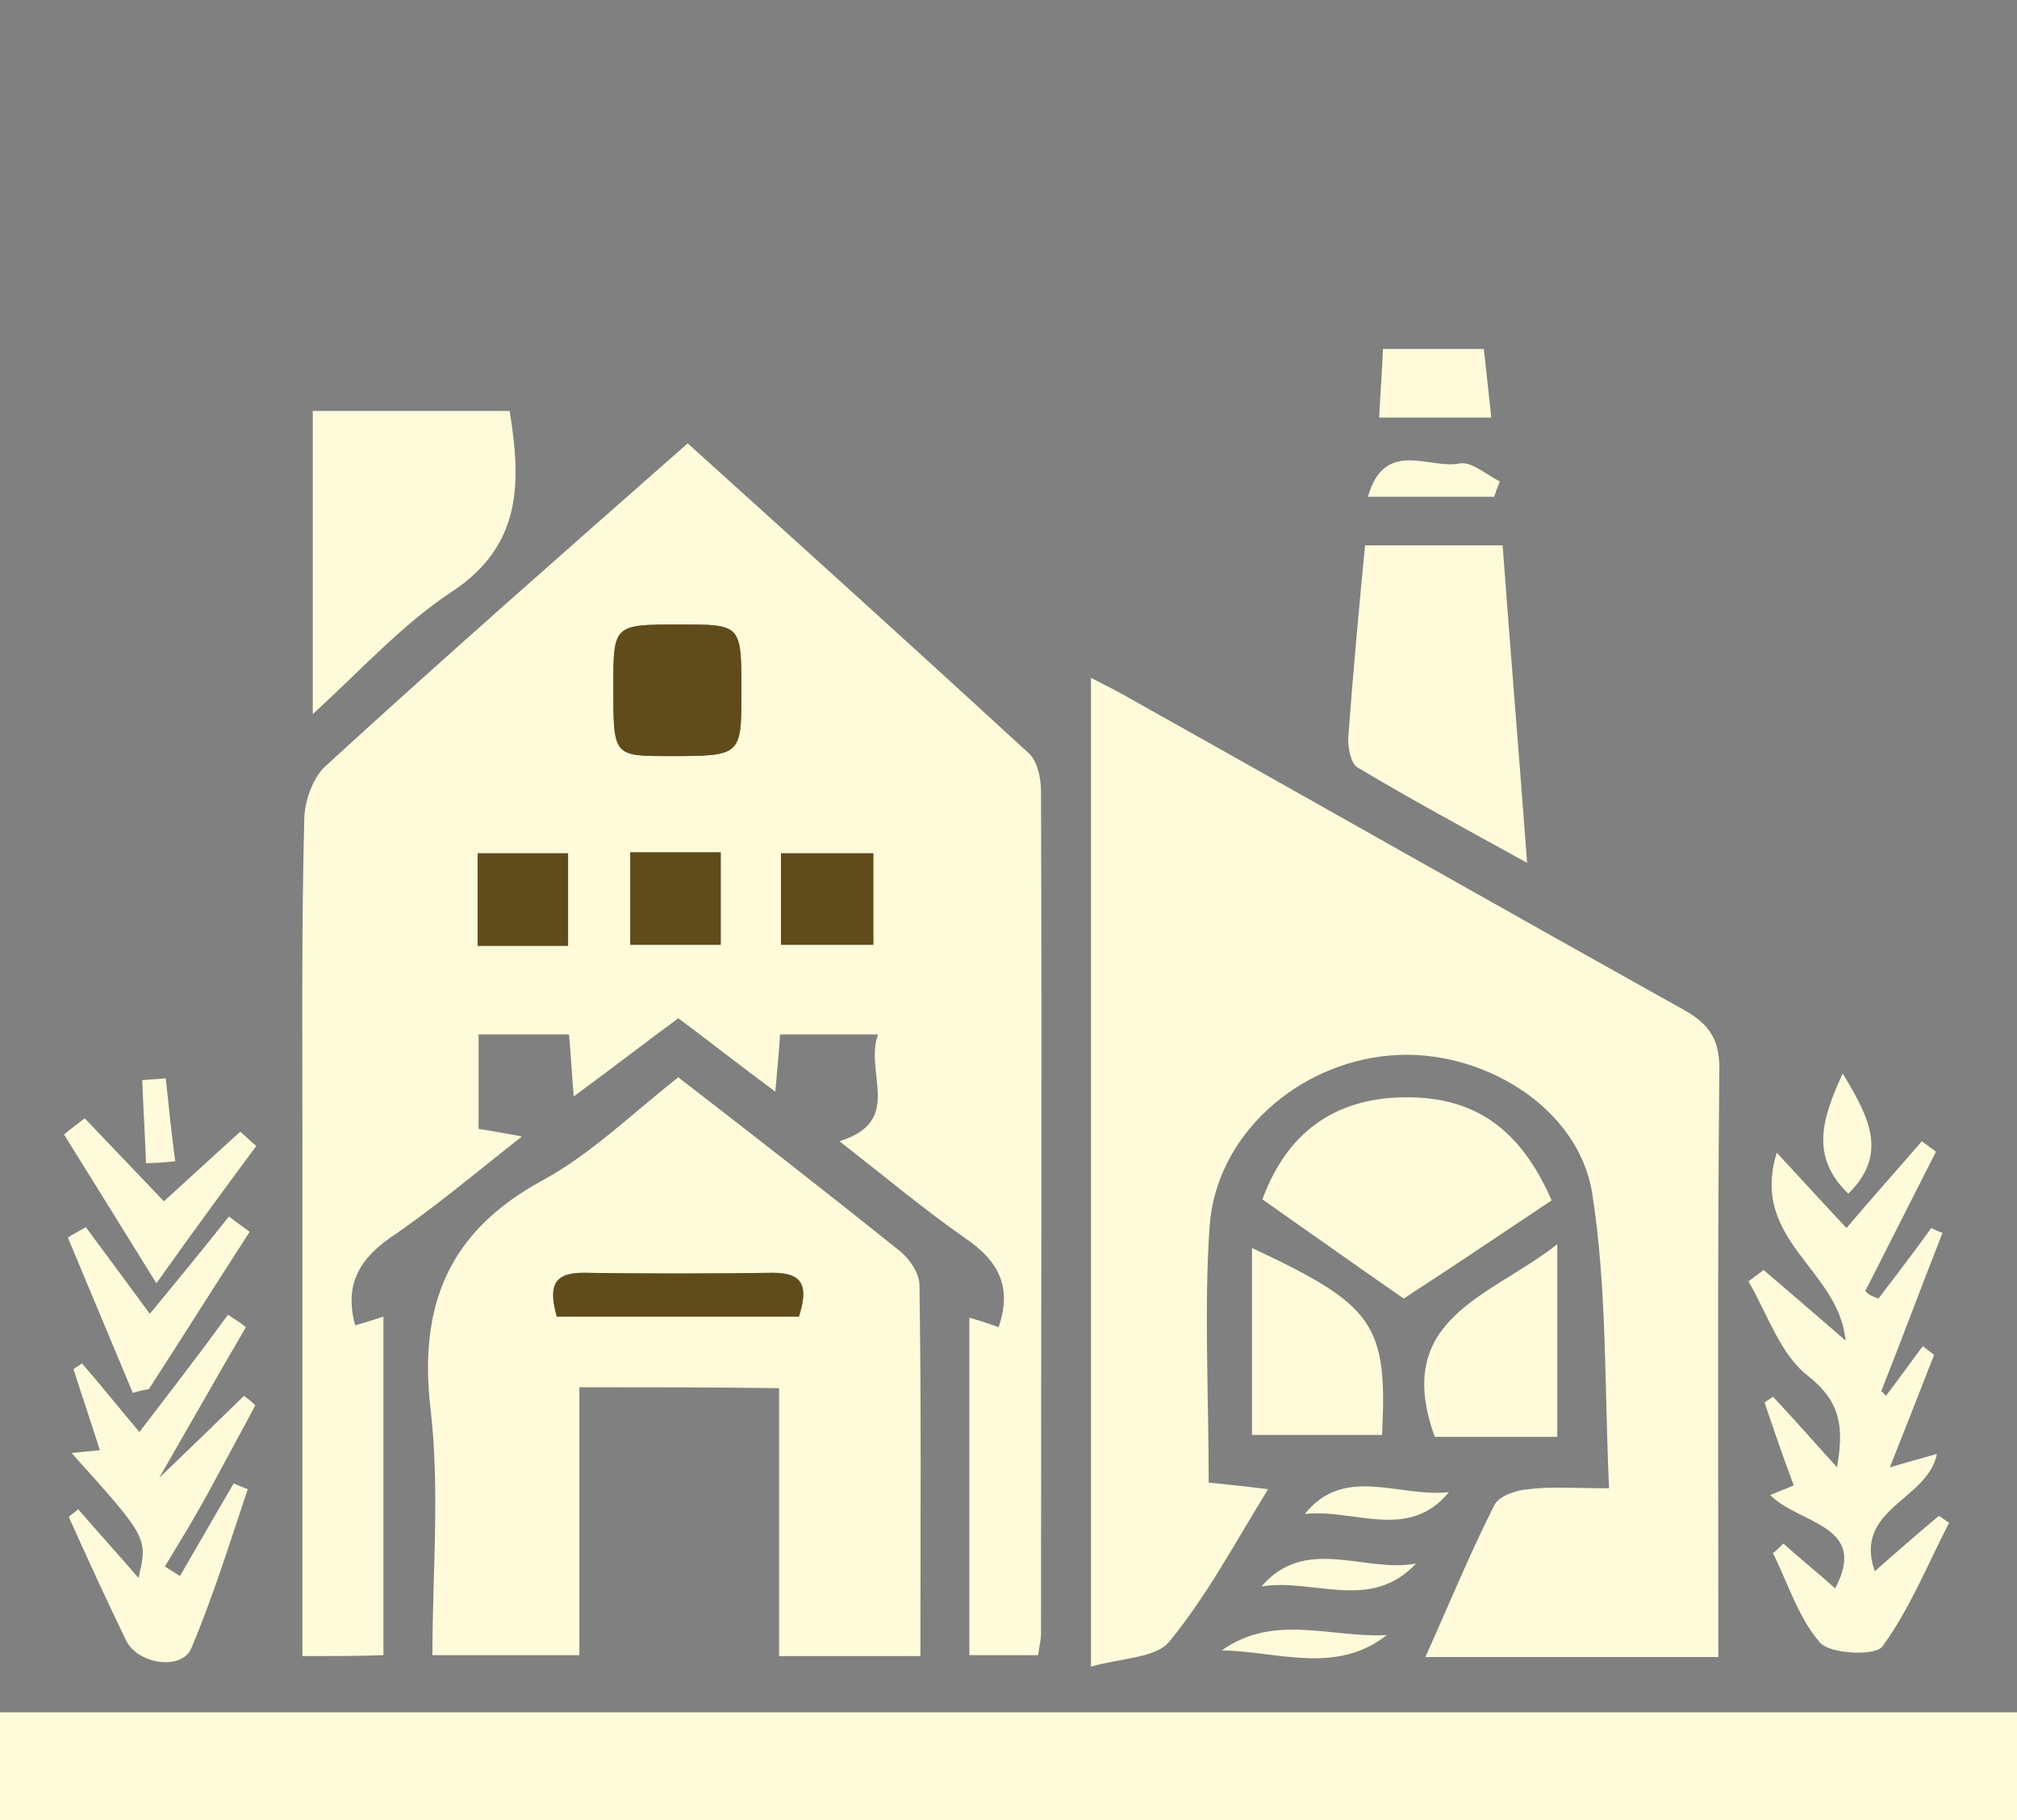 <svg width="41" height="37" viewBox="0 0 41 37" fill="none" xmlns="http://www.w3.org/2000/svg">
<rect x="0" y="0" width="41" height="37" fill="#808080" stroke="none"/>
<g clip-path="url(#clip0_52_1045)">
<path d="M6.147 33.666C6.147 30.158 6.147 26.708 6.147 23.258C6.147 21.068 6.128 18.878 6.185 16.668C6.185 16.3 6.358 15.816 6.607 15.583C9.02 13.373 11.471 11.222 13.979 9.013C16.297 11.106 18.614 13.199 20.912 15.312C21.084 15.467 21.161 15.816 21.161 16.087C21.18 21.805 21.161 27.503 21.161 33.221C21.161 33.337 21.122 33.472 21.103 33.647C20.644 33.647 20.222 33.647 19.705 33.647C19.705 31.379 19.705 29.092 19.705 26.786C19.897 26.844 20.088 26.902 20.299 26.98C20.586 26.146 20.28 25.623 19.629 25.177C18.767 24.576 17.963 23.898 17.063 23.2C18.384 22.793 17.561 21.805 17.848 21.029C17.139 21.029 16.526 21.029 15.856 21.029C15.837 21.378 15.799 21.727 15.76 22.192C15.052 21.669 14.439 21.184 13.788 20.7C13.079 21.223 12.428 21.727 11.662 22.289C11.624 21.824 11.605 21.456 11.567 21.029C10.992 21.029 10.398 21.029 9.728 21.029C9.728 21.63 9.728 22.27 9.728 22.948C9.958 22.987 10.207 23.026 10.609 23.103C9.671 23.84 8.847 24.538 7.966 25.138C7.315 25.584 6.99 26.107 7.22 26.941C7.373 26.902 7.545 26.844 7.794 26.766C7.794 29.053 7.794 31.321 7.794 33.647C7.296 33.666 6.798 33.666 6.147 33.666ZM15.071 14.052C15.071 12.695 15.071 12.695 13.826 12.695C12.467 12.695 12.467 12.695 12.467 13.974C12.467 15.37 12.467 15.37 13.597 15.37C15.071 15.37 15.071 15.37 15.071 14.052ZM11.547 19.227C11.547 18.529 11.547 17.928 11.547 17.347C10.896 17.347 10.322 17.347 9.709 17.347C9.709 18.006 9.709 18.587 9.709 19.227C10.341 19.227 10.915 19.227 11.547 19.227ZM12.811 17.327C12.811 17.986 12.811 18.607 12.811 19.207C13.462 19.207 14.037 19.207 14.65 19.207C14.65 18.549 14.65 17.967 14.65 17.327C13.999 17.327 13.424 17.327 12.811 17.327ZM17.752 17.347C17.043 17.347 16.469 17.347 15.875 17.347C15.875 18.006 15.875 18.607 15.875 19.207C16.526 19.207 17.101 19.207 17.752 19.207C17.752 18.568 17.752 17.967 17.752 17.347Z" fill="#FFFBDA"/>
<path d="M24.569 30.139C24.952 30.178 25.316 30.216 25.776 30.274C25.106 31.36 24.531 32.445 23.765 33.376C23.497 33.705 22.788 33.705 22.176 33.88C22.176 27.057 22.176 20.487 22.176 13.78C22.482 13.936 22.75 14.071 23.018 14.226C26.753 16.32 30.468 18.432 34.221 20.525C34.776 20.835 34.968 21.165 34.949 21.805C34.91 25.739 34.929 29.674 34.929 33.686C32.957 33.686 31.023 33.686 28.974 33.686C29.453 32.62 29.874 31.593 30.372 30.604C30.468 30.41 30.812 30.294 31.061 30.274C31.521 30.216 32 30.255 32.708 30.255C32.612 28.181 32.67 26.185 32.363 24.247C32.076 22.483 30.084 21.301 28.265 21.456C26.389 21.611 24.723 23.064 24.588 24.925C24.474 26.592 24.569 28.336 24.569 30.139Z" fill="#FFFBDA"/>
<path d="M41 34.81C41 35.546 41 36.225 41 37C27.327 37 13.711 37 0 37C0 36.283 0 35.585 0 34.81C13.616 34.81 27.25 34.81 41 34.81Z" fill="#FFFBDA"/>
<path d="M11.777 28.201C11.777 30.042 11.777 31.806 11.777 33.647C10.781 33.647 9.843 33.647 8.79 33.647C8.79 31.961 8.943 30.274 8.752 28.646C8.503 26.514 9.135 25.022 11.03 23.995C12.026 23.452 12.869 22.619 13.788 21.901C15.32 23.084 16.814 24.247 18.288 25.429C18.48 25.584 18.69 25.875 18.69 26.127C18.729 28.608 18.709 31.088 18.709 33.666C17.752 33.666 16.852 33.666 15.837 33.666C15.837 31.883 15.837 30.081 15.837 28.22C14.477 28.201 13.194 28.201 11.777 28.201ZM16.239 26.766C16.431 26.166 16.354 25.855 15.684 25.875C14.42 25.894 13.137 25.894 11.873 25.875C11.203 25.855 11.164 26.204 11.318 26.766C12.926 26.766 14.554 26.766 16.239 26.766Z" fill="#FFFBDA"/>
<path d="M38.185 26.398C38.549 25.914 38.913 25.448 39.257 24.964C39.334 25.003 39.411 25.041 39.487 25.061C39.066 26.127 38.664 27.212 38.242 28.278C38.281 28.317 38.3 28.336 38.338 28.375C38.587 28.046 38.836 27.697 39.085 27.367C39.162 27.425 39.238 27.483 39.315 27.542C39.028 28.278 38.74 29.015 38.415 29.829C38.74 29.732 39.028 29.654 39.372 29.557C39.181 30.507 37.668 30.662 38.108 31.941C38.549 31.554 38.97 31.185 39.411 30.817C39.487 30.856 39.545 30.914 39.621 30.953C39.181 31.806 38.817 32.717 38.262 33.472C38.127 33.666 37.208 33.628 36.998 33.395C36.557 32.891 36.347 32.193 36.04 31.573C36.117 31.515 36.193 31.437 36.251 31.379C36.596 31.689 36.959 31.98 37.304 32.29C37.993 30.992 36.576 30.992 35.983 30.391C36.174 30.313 36.327 30.255 36.462 30.197C36.251 29.635 36.059 29.073 35.868 28.511C35.925 28.472 35.983 28.433 36.04 28.394C36.462 28.84 36.864 29.305 37.342 29.829C37.476 29.034 37.438 28.511 36.749 27.968C36.193 27.542 35.925 26.708 35.542 26.049C35.638 25.972 35.753 25.894 35.849 25.817C36.347 26.243 36.844 26.669 37.515 27.251C37.381 25.797 35.561 25.216 36.117 23.433C36.672 24.034 37.151 24.557 37.534 24.964C37.993 24.421 38.53 23.82 39.066 23.2C39.162 23.278 39.257 23.336 39.353 23.413C38.874 24.363 38.396 25.293 37.917 26.243C37.974 26.321 38.07 26.359 38.185 26.398Z" fill="#FFFBDA"/>
<path d="M6.358 14.517C6.358 12.366 6.358 10.408 6.358 8.354C7.622 8.354 8.981 8.354 10.36 8.354C10.59 9.788 10.628 11.086 9.173 12.036C8.177 12.695 7.354 13.606 6.358 14.517Z" fill="#FFFBDA"/>
<path d="M27.748 11.086C28.706 11.086 29.548 11.086 30.544 11.086C30.697 13.16 30.87 15.234 31.042 17.541C29.778 16.843 28.667 16.242 27.595 15.602C27.461 15.525 27.404 15.215 27.404 15.021C27.499 13.742 27.614 12.463 27.748 11.086Z" fill="#FFFBDA"/>
<path d="M31.54 24.402C30.525 25.08 29.548 25.739 28.533 26.398C27.557 25.72 26.599 25.041 25.661 24.382C26.159 23.026 27.116 22.347 28.476 22.308C29.931 22.27 30.889 22.909 31.54 24.402Z" fill="#FFFBDA"/>
<path d="M5.19 28.569C4.883 29.15 4.558 29.732 4.251 30.313C3.964 30.837 3.658 31.34 3.351 31.844C3.447 31.903 3.562 31.98 3.658 32.038C4.021 31.418 4.385 30.778 4.749 30.158C4.845 30.197 4.941 30.236 5.036 30.274C4.673 31.36 4.328 32.465 3.887 33.511C3.696 33.957 2.815 33.841 2.566 33.356C2.164 32.523 1.781 31.689 1.398 30.837C1.455 30.778 1.532 30.74 1.589 30.681C1.992 31.147 2.413 31.612 2.815 32.077C3.007 31.263 3.007 31.263 1.455 29.538C1.666 29.519 1.819 29.499 2.03 29.48C1.858 28.937 1.666 28.375 1.494 27.832C1.551 27.794 1.609 27.755 1.666 27.716C2.087 28.201 2.489 28.705 2.834 29.112C3.428 28.336 4.041 27.542 4.634 26.728C4.749 26.805 4.883 26.883 4.998 26.98C4.443 27.929 3.907 28.879 3.236 30.042C3.926 29.383 4.443 28.879 4.96 28.375C5.036 28.433 5.113 28.491 5.19 28.569Z" fill="#FFFBDA"/>
<path d="M25.45 29.17C25.45 27.89 25.45 26.65 25.45 25.371C27.94 26.534 28.208 26.921 28.093 29.17C27.231 29.17 26.389 29.17 25.45 29.17Z" fill="#FFFBDA"/>
<path d="M29.165 29.209C28.284 26.786 30.314 26.359 31.655 25.293C31.655 26.65 31.655 27.91 31.655 29.209C30.793 29.209 29.931 29.209 29.165 29.209Z" fill="#FFFBDA"/>
<path d="M3.045 26.708C3.543 26.107 4.098 25.429 4.653 24.731C4.787 24.828 4.941 24.945 5.075 25.041C4.385 26.107 3.715 27.173 3.026 28.239C2.911 28.259 2.815 28.278 2.7 28.317C2.26 27.27 1.819 26.204 1.379 25.158C1.494 25.08 1.628 25.022 1.743 24.945C2.202 25.565 2.662 26.185 3.045 26.708Z" fill="#FFFBDA"/>
<path d="M3.179 26.088C2.47 24.945 1.896 24.014 1.302 23.064C1.436 22.948 1.57 22.851 1.723 22.735C2.279 23.316 2.834 23.898 3.332 24.421C3.753 24.034 4.309 23.53 4.883 23.006C4.998 23.103 5.094 23.2 5.209 23.297C4.577 24.15 3.964 24.983 3.179 26.088Z" fill="#FFFBDA"/>
<path d="M30.161 7.094C30.219 7.578 30.257 7.985 30.314 8.489C29.548 8.489 28.821 8.489 28.035 8.489C28.055 8.024 28.093 7.598 28.112 7.094C28.802 7.094 29.433 7.094 30.161 7.094Z" fill="#FFFBDA"/>
<path d="M28.782 31.786C27.863 32.775 26.695 32.077 25.642 32.251C26.542 31.205 27.729 31.98 28.782 31.786Z" fill="#FFFBDA"/>
<path d="M24.837 33.55C25.891 32.794 27.059 33.298 28.189 33.24C27.155 34.054 25.967 33.569 24.837 33.55Z" fill="#FFFBDA"/>
<path d="M27.806 10.098C28.15 8.896 29.07 9.555 29.682 9.42C29.912 9.381 30.219 9.652 30.487 9.788C30.448 9.885 30.41 9.982 30.372 10.098C29.567 10.098 28.782 10.098 27.806 10.098Z" fill="#FFFBDA"/>
<path d="M29.453 30.333C28.629 31.34 27.518 30.662 26.523 30.778C27.327 29.771 28.438 30.449 29.453 30.333Z" fill="#FFFBDA"/>
<path d="M37.457 21.824C38.013 22.735 38.377 23.471 37.572 24.266C36.806 23.53 37.017 22.774 37.457 21.824Z" fill="#FFFBDA"/>
<path d="M2.968 23.646C2.949 23.084 2.911 22.522 2.892 21.96C3.045 21.94 3.198 21.94 3.37 21.921C3.428 22.483 3.485 23.045 3.562 23.607C3.37 23.627 3.16 23.646 2.968 23.646Z" fill="#FFFBDA"/>
<path d="M15.071 14.052C15.071 15.37 15.071 15.37 13.597 15.37C12.467 15.37 12.467 15.37 12.467 13.974C12.467 12.695 12.467 12.695 13.826 12.695C15.071 12.695 15.071 12.695 15.071 14.052Z" fill="#604C1B"/>
<path d="M11.547 19.227C10.915 19.227 10.341 19.227 9.709 19.227C9.709 18.587 9.709 17.986 9.709 17.347C10.322 17.347 10.896 17.347 11.547 17.347C11.547 17.928 11.547 18.51 11.547 19.227Z" fill="#604C1B"/>
<path d="M12.811 17.327C13.424 17.327 14.018 17.327 14.65 17.327C14.65 17.967 14.65 18.549 14.65 19.207C14.056 19.207 13.462 19.207 12.811 19.207C12.811 18.607 12.811 17.986 12.811 17.327Z" fill="#604C1B"/>
<path d="M17.752 17.347C17.752 17.967 17.752 18.568 17.752 19.207C17.12 19.207 16.526 19.207 15.875 19.207C15.875 18.607 15.875 18.006 15.875 17.347C16.469 17.347 17.063 17.347 17.752 17.347Z" fill="#604C1B"/>
<path d="M16.239 26.766C14.554 26.766 12.945 26.766 11.318 26.766C11.164 26.204 11.203 25.875 11.873 25.875C13.137 25.894 14.42 25.894 15.684 25.875C16.335 25.875 16.431 26.166 16.239 26.766Z" fill="#604C1B"/>
</g>
<defs>
<clipPath id="clip0_52_1045">
<rect width="41" height="37" fill="white"/>
</clipPath>
</defs>
</svg>
